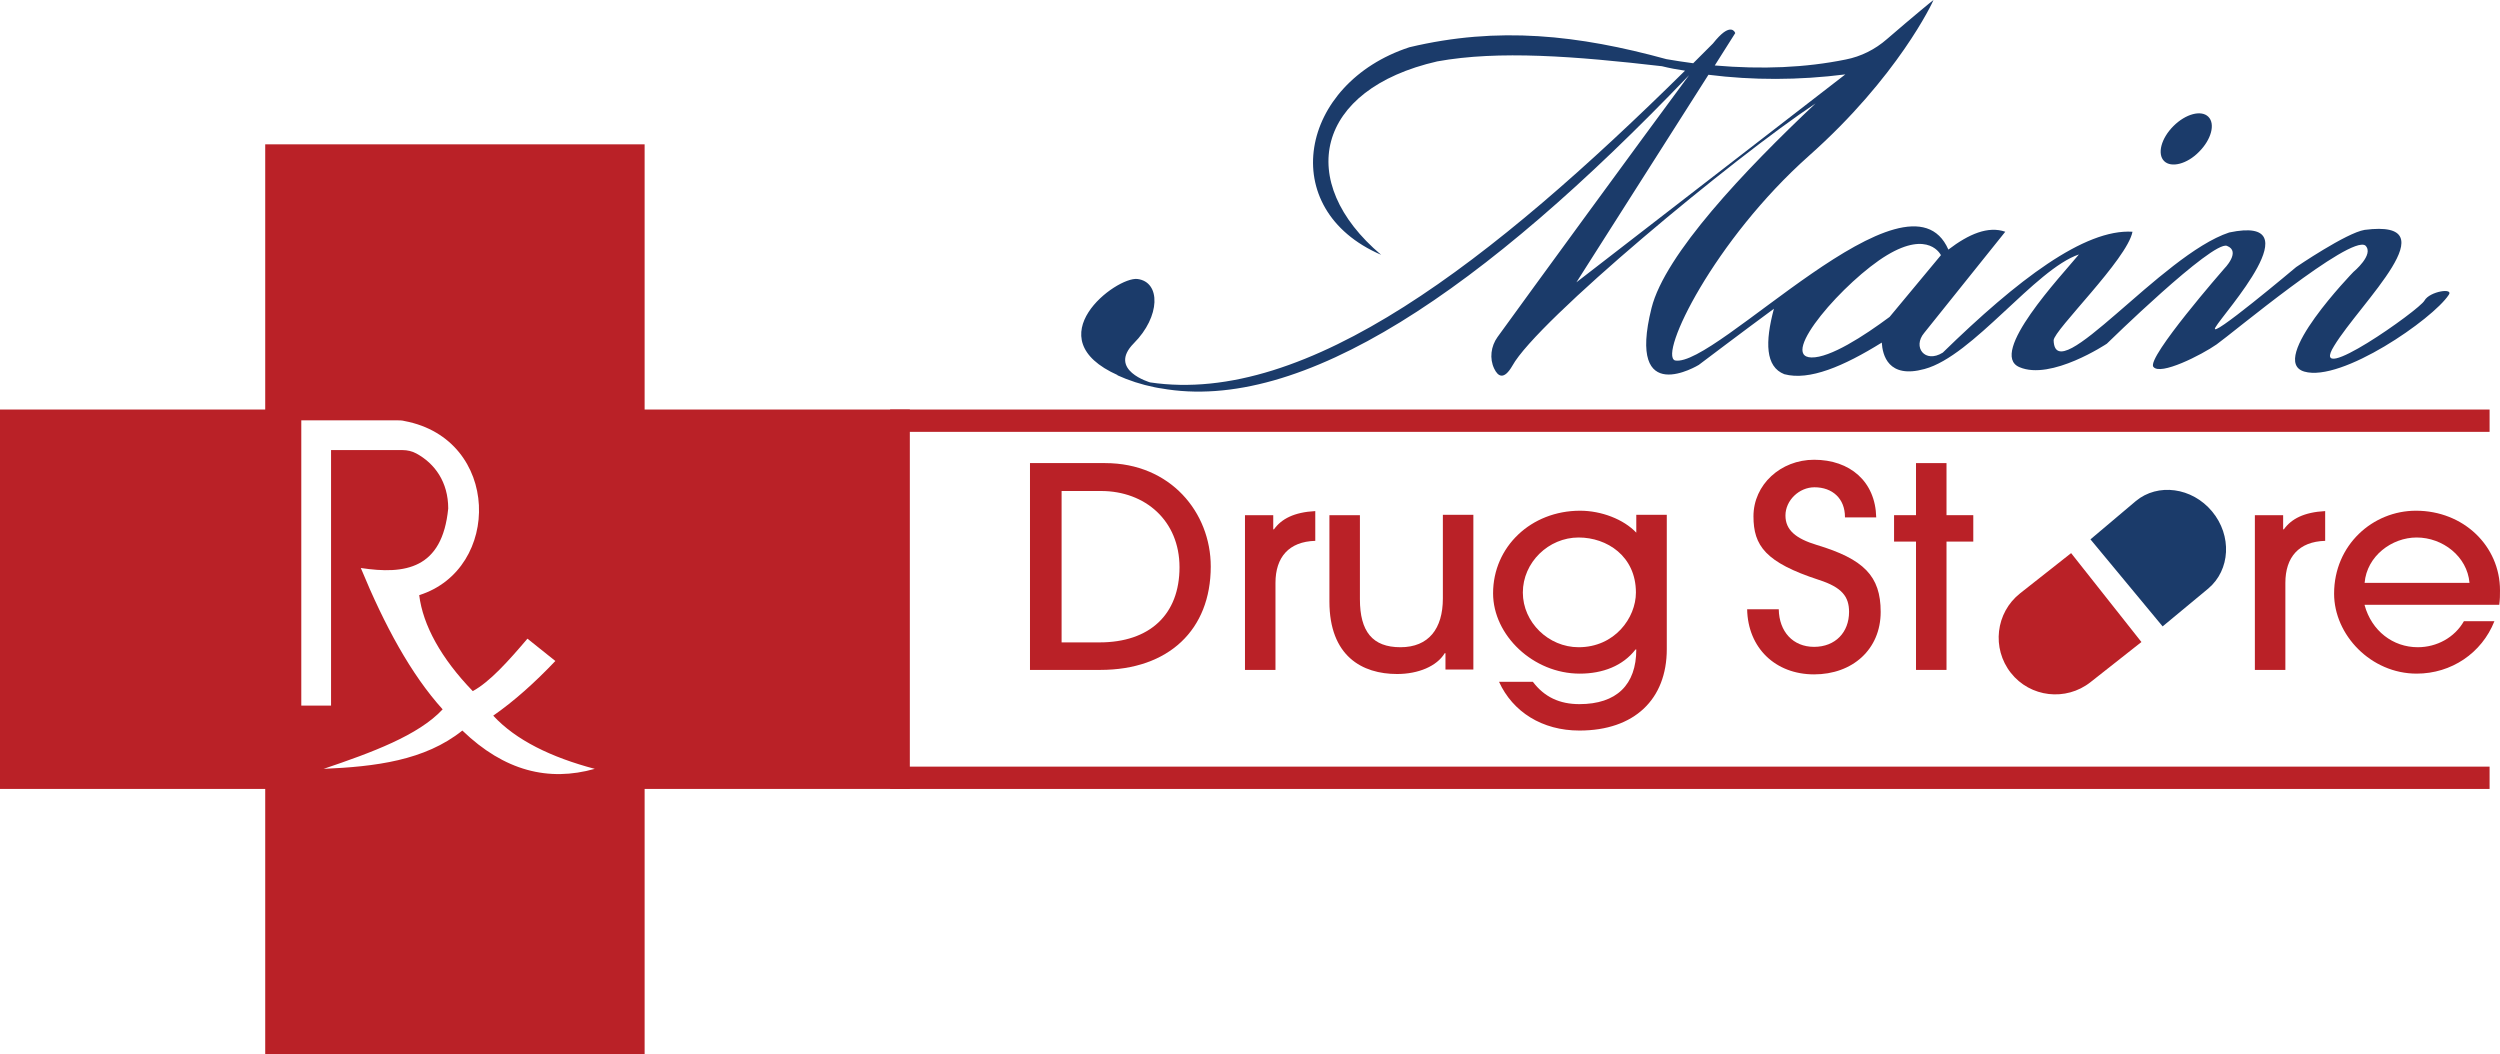 <?xml version="1.0" encoding="utf-8"?>
<!-- Generator: Adobe Illustrator 28.2.0, SVG Export Plug-In . SVG Version: 6.00 Build 0)  -->
<svg version="1.1" id="Layer_5" xmlns="http://www.w3.org/2000/svg" xmlns:xlink="http://www.w3.org/1999/xlink" x="0px" y="0px"
	 viewBox="0 0 672.1 283.4" style="enable-background:new 0 0 672.1 283.4;" xml:space="preserve">
<style type="text/css">
	.st0{fill:#BA2127;}
	.st1{fill:#1B3B6A;}
</style>
<rect x="239.3" y="110.1" class="st0" width="430" height="6"/>
<rect x="239.3" y="206.1" class="st0" width="430" height="6"/>
<path class="st0" d="M276.9,180.1v-55.6h20.2c17.6,0,28.4,13.3,28.4,27.8c0,17-11.3,27.8-29.7,27.8H276.9z M295.6,172.7
	c13.5,0,21.5-7.5,21.5-20.2c0-12.5-9.2-20.5-21.1-20.5h-10.6v40.7H295.6z"/>
<path class="st0" d="M334.7,180.1v-41.6h7.6v3.8h0.2c2-2.8,5.4-4.6,11.1-4.9v8c-7.1,0.2-10.7,4.4-10.7,11.3v23.4H334.7z"/>
<path class="st0" d="M388.6,180.1v-4.5h-0.2c-2.1,3.5-7.1,5.6-12.8,5.6c-9.4,0-18.2-4.8-18.2-19.5v-23.2h8.2v22.6
	c0,8.7,3.4,12.9,10.9,12.9c7.6,0,11.4-5,11.4-13.1v-22.5h8.2v41.6H388.6z"/>
<path class="st0" d="M439.7,174.6c-3.4,4.4-8.8,6.5-15,6.5c-12.5,0-23.3-10.3-23.3-21.6c0-12.5,10.2-22.2,23.4-22.2
	c5.7,0,11.7,2.3,15.1,5.9v-4.8h8.2v36.1c0,13.5-8.7,21.9-23.5,21.9c-10,0-17.9-5-21.6-13.1h9.1c3.1,4.1,7.2,6,12.5,6
	c10,0,15.3-5.2,15.3-14.7H439.7z M439.8,159.3c0-9.8-7.8-14.8-15.4-14.8c-8.1,0-15,6.7-15,14.8c0,8,6.9,14.7,15,14.7
	C434.1,174,439.8,166.1,439.8,159.3z"/>
<path class="st0" d="M496,139c0-5-3.4-8-8.2-8c-4.1,0-7.8,3.5-7.8,7.6c0,3.9,2.8,6.2,8.4,7.9c12.6,3.8,17.2,8.3,17.2,18
	c0,10.1-7.6,16.8-17.9,16.8c-10.4,0-17.8-7.1-18-17.5h8.5c0.1,6,3.8,10.1,9.5,10.1c5.7,0,9.4-3.9,9.4-9.4c0-4.1-1.9-6.6-8.1-8.6
	c-14.4-4.7-17.6-9.2-17.6-17.1c0-8.5,7.3-15.2,16.3-15.2c9.6,0,16.5,5.8,16.7,15.5H496z"/>
<path class="st0" d="M515.1,180.1v-34.5h-5.9v-7.1h5.9v-14h8.2v14h7.2v7.1h-7.2v34.5H515.1z"/>
<path class="st0" d="M606.2,180.1v-41.6h7.6v3.8h0.2c2-2.8,5.4-4.6,11.1-4.9v8c-7.1,0.2-10.7,4.4-10.7,11.3v23.4H606.2z"/>
<path class="st0" d="M635.7,162.7c1.9,6.9,7.6,11.3,14.3,11.3c5.1,0,9.9-2.6,12.4-7h8.2c-3.4,8.6-11.6,14.1-20.9,14.1
	c-12.3,0-22.2-10.4-22.2-21.5c0-13.1,10.4-22.3,22-22.3c12.8,0,22.6,9.5,22.6,21.4c0,1.3,0,2.5-0.2,3.9H635.7z M663.9,156.7
	c-0.6-7.1-7.2-12.2-14.2-12.2c-6.7,0-13.4,5-14,12.2H663.9z"/>
<path class="st0" d="M543.1,159.5c-6.6,5.2-7.7,14.8-2.5,21.4s14.8,7.7,21.4,2.5l13.7-10.8l-18.9-23.9L543.1,159.5L543.1,159.5z"/>
<path class="st1" d="M574.2,134.7c5.9-4.9,15.1-3.7,20.5,2.8c5.4,6.5,4.9,15.7-1,20.7l-12.3,10.2l-19.4-23.4L574.2,134.7
	L574.2,134.7z"/>
<g>
	<path class="st1" d="M651.8,80.8c-1.3,2.5-31.5,23.8-24.3,12.2c7.1-11.7,31.6-34.2,8.2-31.2c-4.9,0.8-18.4,10-18.4,10
		s-24,20.2-21.7,16.2c2.3-4,26.5-30.3,3.7-25.5c-18.2,6-46.8,42.5-47.2,29c0-2.7,19.8-21.8,21.2-29.2c-12.9-0.8-30.9,12.9-51,32.5
		c-4.8,3-8.2-1.5-5-5.3l21.8-27.2c-4.6-1.6-9.8,0.6-15.3,4.8c-10.8-24.7-62.7,32-73.5,29.8c-4.4-1.6,10.5-32.3,36-55
		C510.2,20.7,519.6,0.6,519.8,0c-0.3,0.2-5.2,4.2-12.5,10.5c-3.2,2.8-7,4.7-11.1,5.5c-10.8,2.2-22.5,2.7-35.2,1.6l5.5-8.7
		c0,0-0.6-2-3.1-0.2c0,0,0,0,0,0c-0.8,0.6-1.7,1.5-2.9,3l0,0c-1.8,1.8-3.5,3.5-5.3,5.3c-2.4-0.3-4.8-0.7-7.2-1.1
		c-23.7-6.5-45.2-8.9-69.1-3.2c-29.6,9.7-36.1,43.5-7.6,55.8c-23.2-19.6-17.7-44.5,15.1-52c16.5-3,37-1.4,60.4,1.3
		c2,0.5,4.1,0.9,6.2,1.2c-51.9,51.2-101.6,90.1-143.8,83.8c0,0,0,0,0,0s-11.5-3.3-4.4-10.5c7.2-7.2,7.3-16.5,1-17.3
		c-5.7-0.7-27.7,15.9-5.2,25.9c-0.1,0-0.3-0.1-0.4-0.1c3.3,1.5,6.7,2.6,10.2,3.3c0,0,0,0,0,0c0.2,0,0.3,0.1,0.5,0.1
		c0.6,0.1,1,0.2,1.2,0.2c37.8,6.8,86.5-26.2,142-84.2c-13.4,18.1-42.9,58.5-51.5,70.4c-1.8,2.5-2.2,5.8-0.9,8.5
		c1,2.1,2.6,3.2,4.9-0.8c6.6-12,59.6-56,81.5-70.5c-19.1,18-40.5,40.6-44.1,55c-6.8,27.2,12.7,15.3,12.7,15.3s11.9-9,20.2-15.1
		c-2.4,9-2.3,15.6,2.8,17.6c6.7,1.8,15.9-2.1,26.2-8.5c0.2,3.3,1.7,9.8,11.5,7.1c13-3.5,29.7-26.8,41.5-30.8
		c-4.7,5.7-24.5,26.7-16,30.3c8.5,3.7,23.5-6.3,23.5-6.3s28.4-27.8,32.3-26.3c3.9,1.5-0.8,6.2-0.8,6.2s-20.8,23.8-19,26.3
		c1.8,2.5,13-3.2,17-6c4-2.8,35.9-29.5,40-26.6c2.5,2.4-3.2,7.1-3.2,7.1s-23.2,23.9-13.2,26.8c10,2.9,34.5-14.1,38.8-20.6
		C659.8,77.3,653.2,78.3,651.8,80.8z M423.8,75.9l35.5-55.8c11.9,1.5,24.2,1.5,36.8-0.1L423.8,75.9L423.8,75.9z M507.3,68.6
		c11.3-6.8,14.5,0,14.5,0L508,85.2c-7,5.2-16,11-21,10.9C478,95.9,496,75.4,507.3,68.6z"/>
	<path class="st1" d="M591.2,40.8c3.3-3.3,4.4-7.5,2.5-9.4c-1.9-1.9-6.1-0.8-9.4,2.5c-3.3,3.3-4.4,7.5-2.5,9.4
		C583.7,45.2,588,44.1,591.2,40.8z"/>
</g>
<path class="st0" d="M173.3,110.1V38.8h-102v71.3H0v102h71.3v71.3h102v-71.3h71.3v-102L173.3,110.1L173.3,110.1z M124.3,196.4
	c-10.1,8.1-23.5,9.7-37.3,10.3c13-4.4,25.5-9,32-16c-8.5-9.4-15.6-22.5-22-38c11.9,1.8,21.9,0.3,23.5-16c0-7.1-3.6-12.1-8.6-14.8
	c-1.1-0.6-2.4-0.9-3.7-0.9H89v68.7h-8v-76.7h25.6c0.7,0,1.5,0,2.2,0.2c25.8,4.9,26.1,39.8,3.9,46.8c1,8.1,5.9,17,14.4,25.8
	c4.6-2.5,9.6-8.1,14.7-14.1l7.5,6c-5.5,5.8-11.1,10.8-16.7,14.7c6.1,6.6,15.6,11.2,27.3,14.3C147.5,210.2,135.6,207.3,124.3,196.4z"
	/>
</svg>
